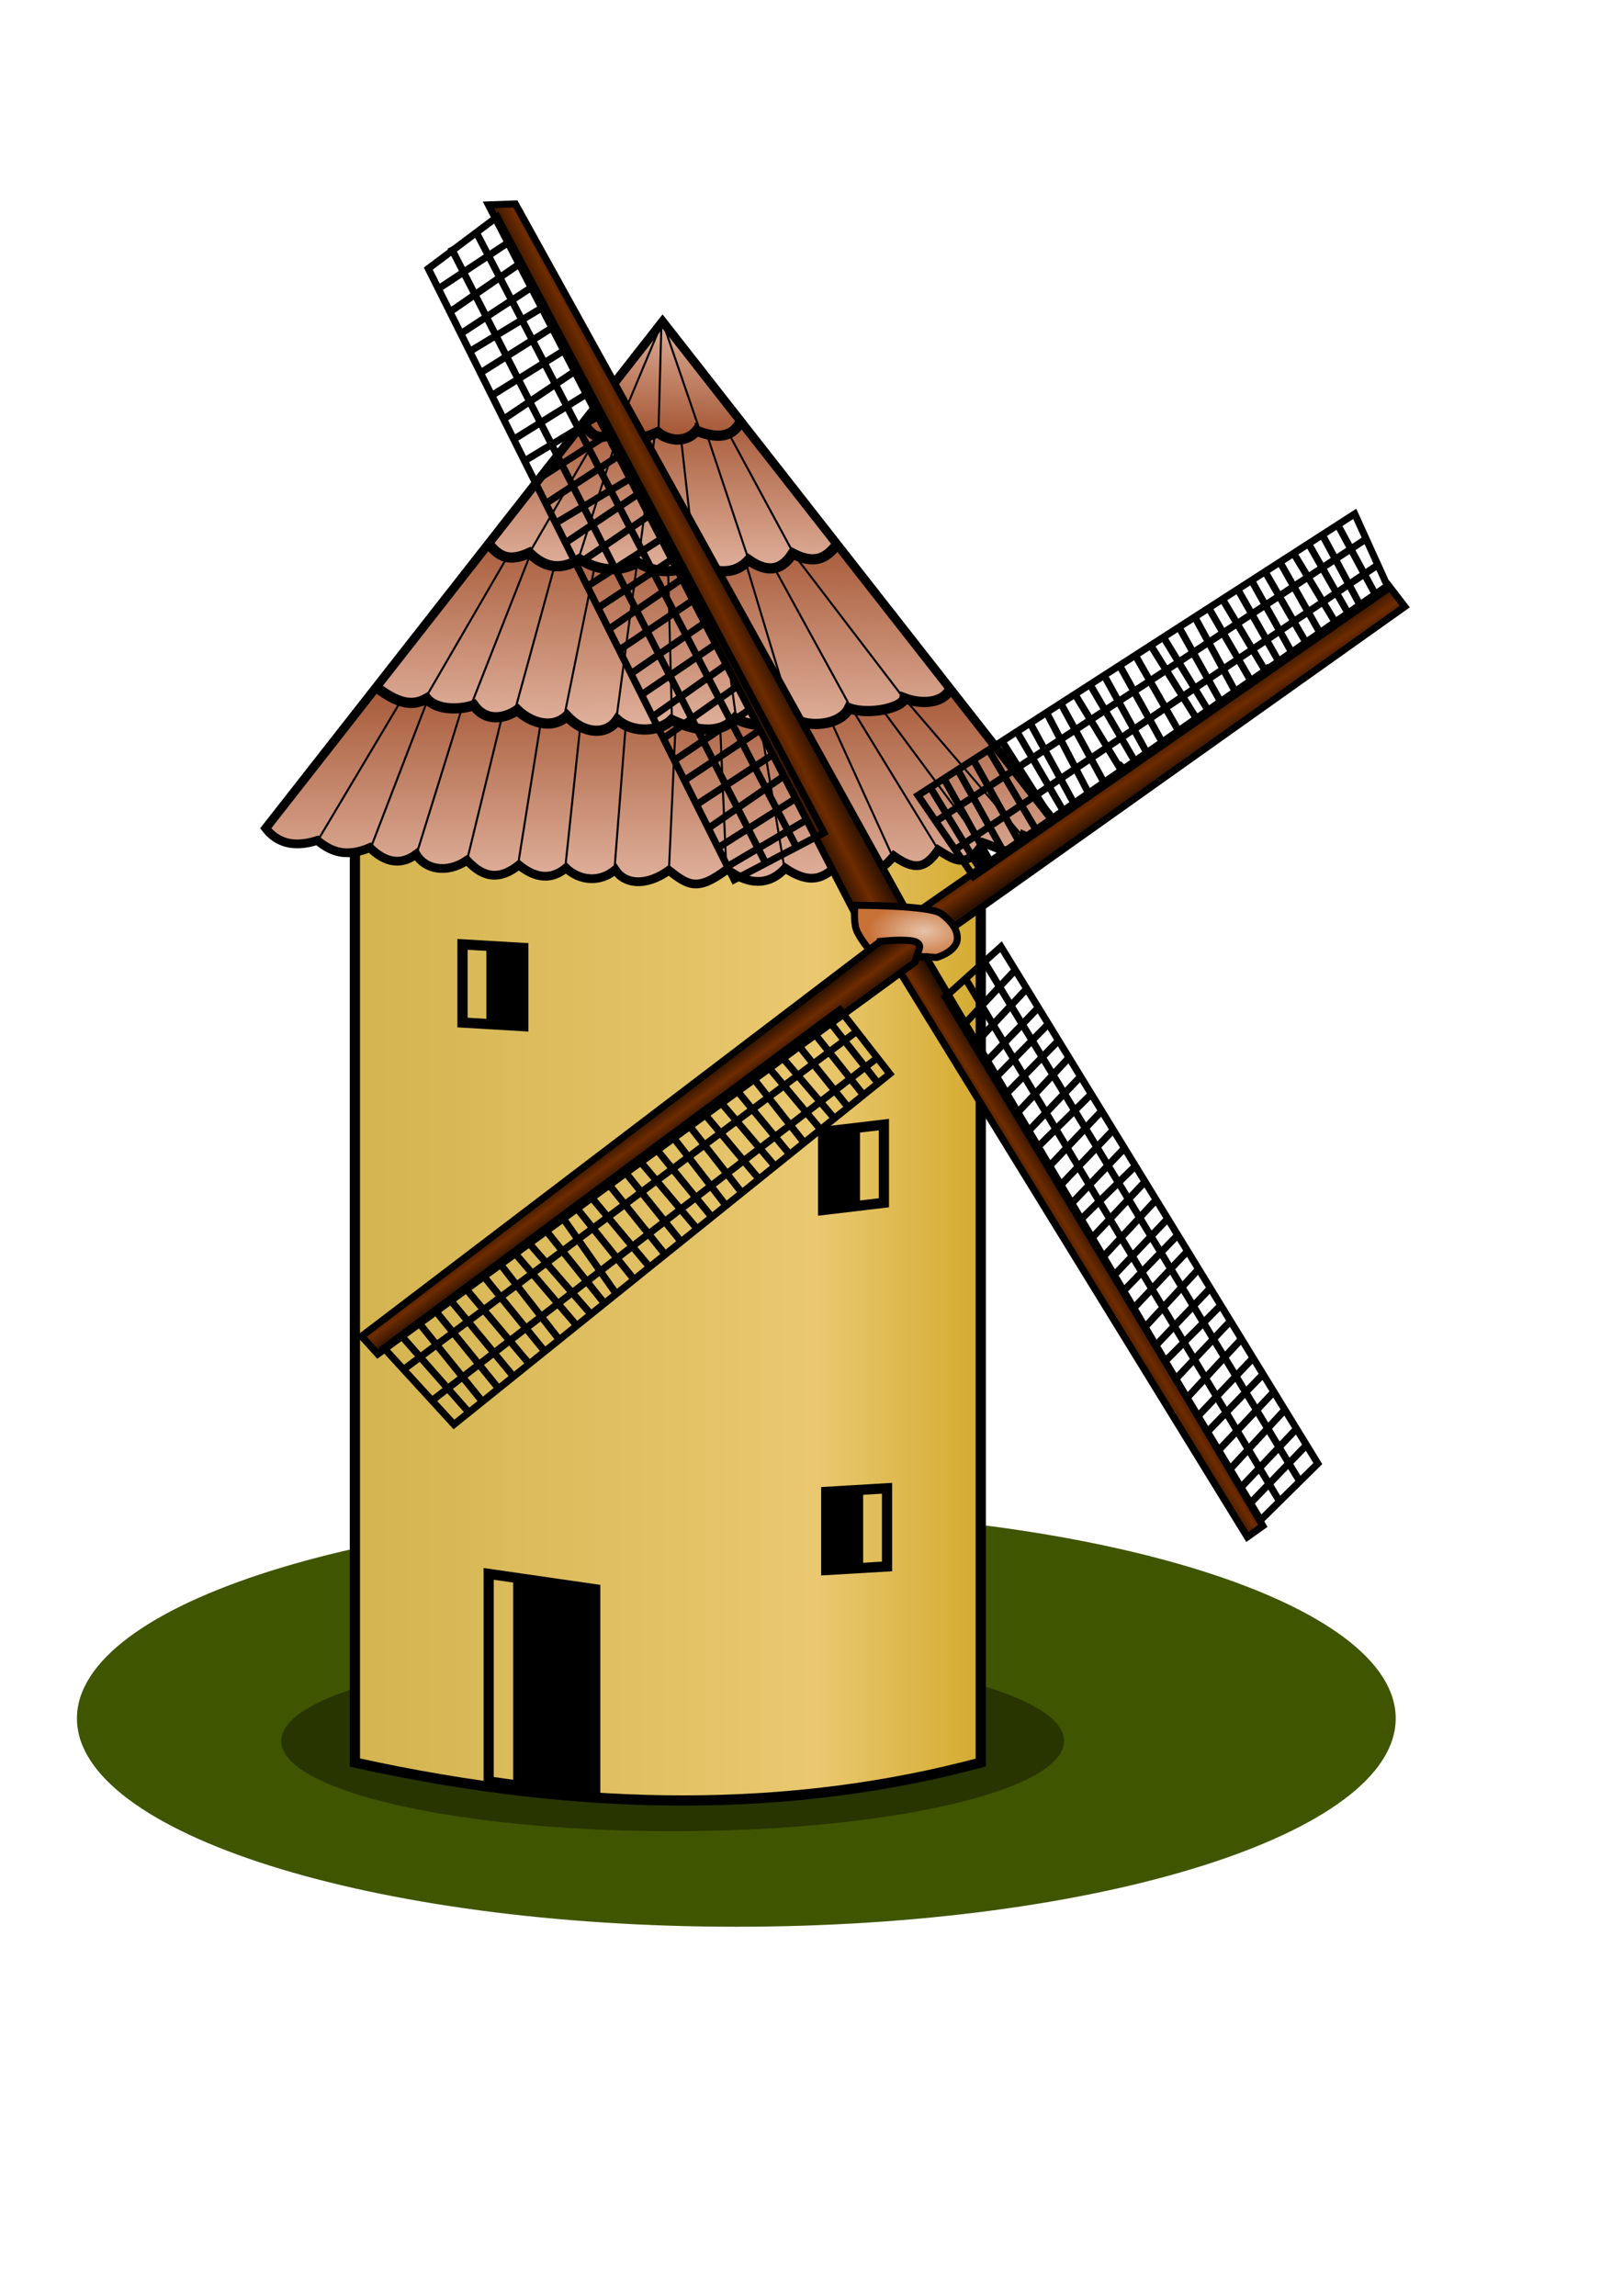 <?xml version="1.0" encoding="UTF-8" standalone="no"?>
<!-- Created with Inkscape (http://www.inkscape.org/) -->

<svg
   xmlns:dc="http://purl.org/dc/elements/1.1/"
   xmlns:cc="http://creativecommons.org/ns#"
   xmlns:rdf="http://www.w3.org/1999/02/22-rdf-syntax-ns#"
   xmlns:svg="http://www.w3.org/2000/svg"
   xmlns="http://www.w3.org/2000/svg"
   xmlns:xlink="http://www.w3.org/1999/xlink"
   xmlns:sodipodi="http://sodipodi.sourceforge.net/DTD/sodipodi-0.dtd"
   xmlns:inkscape="http://www.inkscape.org/namespaces/inkscape"
   width="210mm"
   height="297mm"
   id="svg3867"
   version="1.1"
   inkscape:version="0.48.0 r9654"
   sodipodi:docname="mill.svg">
  <defs
     id="defs3869">
    <linearGradient
       id="linearGradient5632">
      <stop
         style="stop-color:#a45634;stop-opacity:1;"
         offset="0"
         id="stop5634" />
      <stop
         style="stop-color:#dfaf9a;stop-opacity:1;"
         offset="1"
         id="stop5636" />
    </linearGradient>
    <linearGradient
       id="linearGradient5620">
      <stop
         style="stop-color:#d3b44f;stop-opacity:1;"
         offset="0"
         id="stop5622" />
      <stop
         id="stop5628"
         offset="0.736"
         style="stop-color:#eac870;stop-opacity:1;" />
      <stop
         style="stop-color:#d3aa2e;stop-opacity:1;"
         offset="1"
         id="stop5624" />
    </linearGradient>
    <linearGradient
       id="linearGradient5202">
      <stop
         style="stop-color:#e7c2a9;stop-opacity:1;"
         offset="0"
         id="stop5204" />
      <stop
         style="stop-color:#c87137;stop-opacity:1;"
         offset="1"
         id="stop5206" />
    </linearGradient>
    <linearGradient
       id="linearGradient5186">
      <stop
         style="stop-color:#2b1100;stop-opacity:1;"
         offset="0"
         id="stop5188" />
      <stop
         id="stop5194"
         offset="0.5"
         style="stop-color:#6e2c00;stop-opacity:1;" />
      <stop
         style="stop-color:#2b1100;stop-opacity:1;"
         offset="1"
         id="stop5190" />
    </linearGradient>
    <linearGradient
       inkscape:collect="always"
       xlink:href="#linearGradient5186"
       id="linearGradient6504"
       gradientUnits="userSpaceOnUse"
       gradientTransform="matrix(1.266,0,0,1.039,-142.587,-23.746)"
       x1="358.242"
       y1="601.158"
       x2="367.326"
       y2="611.426" />
    <linearGradient
       inkscape:collect="always"
       xlink:href="#linearGradient5186"
       id="linearGradient6607"
       gradientUnits="userSpaceOnUse"
       gradientTransform="matrix(1.266,0,0,1.039,-142.587,-23.746)"
       x1="531.077"
       y1="676.542"
       x2="543.822"
       y2="670.008" />
    <radialGradient
       inkscape:collect="always"
       xlink:href="#linearGradient5202"
       id="radialGradient6610"
       gradientUnits="userSpaceOnUse"
       gradientTransform="matrix(1.266,0,0,0.669,-142.587,164.648)"
       cx="469.37"
       cy="510.206"
       fx="469.37"
       fy="510.206"
       r="21.381" />
    <linearGradient
       inkscape:collect="always"
       xlink:href="#linearGradient5186"
       id="linearGradient6613"
       gradientUnits="userSpaceOnUse"
       gradientTransform="matrix(1.266,0,0,1.039,-142.587,-23.746)"
       x1="554.812"
       y1="423.385"
       x2="565.065"
       y2="435.986" />
    <linearGradient
       inkscape:collect="always"
       xlink:href="#linearGradient5186"
       id="linearGradient6616"
       gradientUnits="userSpaceOnUse"
       gradientTransform="matrix(1.266,0,0,1.039,-142.587,-23.746)"
       x1="383.92"
       y1="364.98"
       x2="400.346"
       y2="357.979" />
    <linearGradient
       inkscape:collect="always"
       xlink:href="#linearGradient5632"
       id="linearGradient6667"
       gradientUnits="userSpaceOnUse"
       gradientTransform="translate(412.64,60.988)"
       x1="-91.266"
       y1="202.579"
       x2="-89.531"
       y2="146.356" />
    <linearGradient
       inkscape:collect="always"
       xlink:href="#linearGradient5632"
       id="linearGradient6670"
       gradientUnits="userSpaceOnUse"
       gradientTransform="translate(412.64,60.988)"
       x1="-91.633"
       y1="189.718"
       x2="-92.471"
       y2="267.255" />
    <linearGradient
       inkscape:collect="always"
       xlink:href="#linearGradient5632"
       id="linearGradient6673"
       gradientUnits="userSpaceOnUse"
       gradientTransform="translate(412.64,60.988)"
       x1="-93.471"
       y1="248.33"
       x2="-95.411"
       y2="343.505" />
    <linearGradient
       inkscape:collect="always"
       xlink:href="#linearGradient5632"
       id="linearGradient6676"
       gradientUnits="userSpaceOnUse"
       gradientTransform="translate(412.64,60.988)"
       x1="-88.929"
       y1="322.008"
       x2="-88.929"
       y2="419.021" />
    <linearGradient
       inkscape:collect="always"
       xlink:href="#linearGradient5620"
       id="linearGradient6679"
       gradientUnits="userSpaceOnUse"
       gradientTransform="translate(412.64,60.988)"
       x1="-241.581"
       y1="619.543"
       x2="69.484"
       y2="619.543" />
  </defs>
  <sodipodi:namedview
     id="base"
     pagecolor="#ffffff"
     bordercolor="#666666"
     borderopacity="1.0"
     inkscape:pageopacity="0.0"
     inkscape:pageshadow="2"
     inkscape:zoom="0.77064723"
     inkscape:cx="372.04724"
     inkscape:cy="526.18109"
     inkscape:document-units="px"
     inkscape:current-layer="layer1"
     showgrid="false"
     inkscape:window-width="1920"
     inkscape:window-height="1030"
     inkscape:window-x="-8"
     inkscape:window-y="-8"
     inkscape:window-maximized="1" />
  <g
     inkscape:label="Camada 1"
     inkscape:groupmode="layer"
     id="layer1">
    <g
       id="g6684"
       transform="translate(0,-50.607)">
      <path
         d="m 682.543,890.81 c 0,56.257 -144.369,101.862 -322.456,101.862 -178.088,0 -322.456,-45.605 -322.456,-101.862 0,-56.257 144.369,-101.862 322.456,-101.862 178.088,0 322.456,45.605 322.456,101.862 z"
         sodipodi:ry="101.86243"
         sodipodi:rx="322.45624"
         sodipodi:cy="890.80969"
         sodipodi:cx="360.08694"
         id="path5849"
         style="fill:#3f5500;fill-opacity:1;fill-rule:evenodd;stroke:none"
         sodipodi:type="arc" />
      <path
         d="m 520.342,901.839 c 0,24.366 -85.692,44.119 -191.398,44.119 -105.706,0 -191.398,-19.753 -191.398,-44.119 0,-24.366 85.692,-44.119 191.398,-44.119 105.706,0 191.398,19.753 191.398,44.119 z"
         sodipodi:ry="44.118759"
         sodipodi:rx="191.39757"
         sodipodi:cy="901.83936"
         sodipodi:cx="328.94427"
         id="path6682"
         style="fill:#283500;fill-opacity:1;fill-rule:evenodd;stroke:none"
         sodipodi:type="arc" />
      <path
         sodipodi:nodetypes="ccccc"
         inkscape:connector-curvature="0"
         id="rect4468"
         d="m 173.559,430.113 c 103.821,20.934 205.037,17.347 306.065,0 l 0,482.285 c -91.159,24.442 -192.923,25.021 -306.065,0 z"
         style="fill:url(#linearGradient6679);stroke:#000000;stroke-width:5;stroke-miterlimit:4;stroke-opacity:1;stroke-dasharray:none" />
      <path
         inkscape:connector-curvature="0"
         id="path5630"
         d="m 185.909,382.077 273.033,0 60.266,73.127 c 0,0 -3.307,7.717 -5.512,7.349 -2.205,-0.367 -12.862,-3.675 -12.862,-3.675 0,0 -4.41,8.084 -6.247,7.717 -1.837,-0.367 -14.699,-3.307 -14.699,-3.307 0,0 -6.615,8.084 -8.084,7.717 -1.47,-0.367 -12.862,-4.777 -12.862,-4.777 l -9.554,8.452 -13.229,-4.777 -12.494,8.452 -13.964,-5.512 -12.862,7.349 -13.229,-5.145 -11.392,6.615 -16.536,-5.88 -15.801,7.349 -12.862,-6.247 -15.434,4.042 -12.127,-5.145 -11.759,5.145 -11.759,-6.247 -11.024,4.41 -11.759,-5.512 -12.127,5.512 -12.494,-7.349 -15.434,4.41 -11.024,-7.349 -9.922,2.94 -11.024,-5.88 -13.229,2.205 -12.494,-6.982 -13.964,2.205 -11.392,-8.452 z"
         style="fill:url(#linearGradient6676);fill-opacity:1;stroke:none" />
      <path
         inkscape:connector-curvature="0"
         id="path5640"
         d="m 464.454,388.692 -8.084,5.512 -14.699,-1.47 -11.392,5.512 -15.434,-1.102 -11.392,7.349 -17.271,-4.042 -12.127,5.145 -14.331,-3.307 -15.801,4.777 -15.066,-3.675 -12.494,4.41 -14.699,-4.41 -10.289,4.41 -14.699,-6.615 -11.759,2.572 -11.024,-5.88 -11.392,2.94 -11.759,-5.512 -13.964,1.102 -7.717,-4.042 -13.229,1.837 -12.862,-7.717 61.736,-76.802 158.749,-1.102 z"
         style="fill:url(#linearGradient6673);stroke:none" />
      <path
         inkscape:connector-curvature="0"
         id="path5644"
         d="m 409.333,317.034 -8.452,7.717 -12.862,-2.94 -9.554,6.247 -12.494,-3.307 -11.392,5.512 -17.639,-3.675 -13.597,4.042 -12.127,-4.41 c 0,0 -13.597,4.042 -15.066,3.307 -1.47,-0.735 -12.494,-5.512 -12.494,-5.512 l -13.964,4.042 -10.289,-6.247 -10.657,1.837 -10.289,-6.615 51.446,-66.145 70.922,2.94 z"
         style="fill:url(#linearGradient6670);stroke:none" />
      <path
         inkscape:connector-curvature="0"
         id="path5648"
         d="m 361.561,257.136 -6.982,5.88 -13.229,-2.572 -9.554,5.145 -11.392,-2.572 -9.187,1.47 -9.187,-2.94 -9.554,2.205 -8.084,-6.247 39.687,-49.609 z"
         style="fill:url(#linearGradient6667);stroke:none" />
      <rect
         transform="matrix(-0.998,0.059,0,1,0,0)"
         y="803.93"
         x="-434.66"
         height="38.227"
         width="29.785"
         id="rect4409"
         style="fill:none;stroke:#000000;stroke-width:5.004;stroke-miterlimit:4;stroke-opacity:1;stroke-dasharray:none" />
      <rect
         transform="matrix(-0.998,0.059,0,1,0,0)"
         y="802.338"
         x="-422.959"
         height="38.227"
         width="19.679"
         id="rect4411"
         style="fill:#000000;fill-opacity:1;stroke:none" />
      <rect
         transform="matrix(-0.993,0.118,0,1,0,0)"
         style="fill:none;stroke:#000000;stroke-width:5.018;stroke-miterlimit:4;stroke-opacity:1;stroke-dasharray:none"
         id="rect4419"
         width="29.941"
         height="38.227"
         x="-435.299"
         y="651.835" />
      <rect
         transform="matrix(-0.993,0.118,0,1,0,0)"
         style="fill:#000000;fill-opacity:1;stroke:none"
         id="rect4421"
         width="19.783"
         height="38.227"
         x="-423.536"
         y="650.242" />
      <rect
         transform="matrix(0.99,0.143,0,1,0,0)"
         style="fill:none;stroke:#000000;stroke-width:5.026;stroke-miterlimit:4;stroke-opacity:1;stroke-dasharray:none"
         id="rect4441"
         width="52.64"
         height="101.462"
         x="241.387"
         y="785.624" />
      <rect
         transform="matrix(0.99,0.143,0,1,0,0)"
         style="fill:#000000;fill-opacity:1;stroke:none"
         id="rect4443"
         width="40.144"
         height="101.462"
         x="253.484"
         y="785.644" />
      <path
         sodipodi:nodetypes="ccccccccccccccccccccc"
         inkscape:connector-curvature="0"
         id="path4471"
         d="m 518.079,455.592 c -0.239,10.592 -11.278,6.411 -17.414,3.507 -3.287,12.55 -11.222,6.559 -19.711,3.578 -8.656,13.066 -13.925,8.62 -22.172,3.527 -6.108,8.853 -11.183,10.314 -21.676,2.936 -7.675,9.08 -14.183,11.561 -26.469,2.898 -7.659,8.878 -14.973,10.949 -26.648,3.069 -8.09,8.889 -18.253,8.169 -28.428,0.525 -14.53,10.993 -18.887,7.935 -28.466,0.562 -11.842,8.33 -21.876,6.474 -26.216,-0.266 -7.616,6.399 -17.466,5.351 -24.099,-0.91 -9.206,7.626 -17.718,2.803 -23.03,-1.468 -11.798,9.405 -19.715,3.712 -25.362,-2.294 -10.149,6.861 -20.758,4.245 -24.892,-2.943 -8.667,6.421 -16.625,2.74 -22.613,-3.27 -10.624,4.477 -18.069,2.854 -25.699,-3.505 -11.806,3.755 -19.798,1.042 -25.234,-5.946 l 97.032,-123.899 97.032,-123.899 97.032,123.899 z"
         inkscape:transform-center-y="-41.299545"
         style="fill:none;stroke:#000000;stroke-width:4.293;stroke-linecap:round;stroke-miterlimit:4;stroke-opacity:1" />
      <path
         sodipodi:nodetypes="cccccccccccc"
         inkscape:connector-curvature="0"
         id="path4474"
         d="m 184.521,387.032 c 9.196,6.748 16.446,9.53 24.136,5.117 5.067,6.137 17.094,5.441 22.995,3.24 5.776,8.152 14.735,6.857 21.354,2.374 4.981,4.927 15.927,10.474 24.228,2.952 8.338,8.964 19.411,9.53 24.625,1.853 8.046,7.017 21.042,5.585 26.577,0.045 9.668,4.533 22.718,8.204 31.07,-0.876 6.516,4.07 21.773,5.667 26.607,-1.199 7.871,6.632 24.964,4.94 29.054,-3.664 9.866,3.568 26.322,-0.17 27.109,-4.857 8.043,3.032 18.503,2.744 22.327,-4.35"
         style="fill:none;stroke:#000000;stroke-width:5;stroke-linecap:butt;stroke-linejoin:miter;stroke-miterlimit:4;stroke-opacity:1;stroke-dasharray:none" />
      <path
         sodipodi:nodetypes="cccccccc"
         inkscape:connector-curvature="0"
         id="path4478"
         d="m 239.551,317.292 c 4.127,4.519 8.522,8.655 19.322,3.642 6.533,6.357 14.103,9.343 24.508,3.116 9.029,5.397 18.414,6.888 28.415,1.601 8.875,5.206 17.75,5.883 26.625,0.393 10.33,4.211 20.25,6.648 27.696,-1.634 10.527,7.328 16.805,4.034 21.524,-3.158 11.304,5.883 16.72,1.674 21.306,-3.96"
         style="fill:none;stroke:#000000;stroke-width:5;stroke-linecap:butt;stroke-linejoin:miter;stroke-miterlimit:4;stroke-opacity:1;stroke-dasharray:none" />
      <path
         sodipodi:nodetypes="ccccc"
         inkscape:connector-curvature="0"
         id="path4482"
         d="m 285.6,257.866 c 4.912,7.675 8.913,8.222 16.715,2.697 7.587,7.01 13.673,3.763 19.328,1.358 5.198,4.399 13.883,5.441 19,-0.699 9.105,3.605 16.619,3.712 20.872,-3.356"
         style="fill:none;stroke:#000000;stroke-width:5;stroke-linecap:butt;stroke-linejoin:miter;stroke-miterlimit:4;stroke-opacity:1;stroke-dasharray:none" />
      <path
         inkscape:connector-curvature="0"
         id="path4484"
         d="M 442.779,393.051 388.416,321.904"
         style="fill:none;stroke:#000000;stroke-width:1px;stroke-linecap:butt;stroke-linejoin:miter;stroke-opacity:1" />
      <path
         inkscape:connector-curvature="0"
         id="path4486"
         d="M 500.427,459.82 442.414,392.322"
         style="fill:none;stroke:#000000;stroke-width:1px;stroke-linecap:butt;stroke-linejoin:miter;stroke-opacity:1" />
      <path
         inkscape:connector-curvature="0"
         id="path4488"
         d="M 480.36,463.469 431.104,397.065"
         style="fill:none;stroke:#000000;stroke-width:1px;stroke-linecap:butt;stroke-linejoin:miter;stroke-opacity:1" />
      <path
         inkscape:connector-curvature="0"
         id="path4490"
         d="m 459.928,467.847 -42.688,-69.688"
         style="fill:none;stroke:#000000;stroke-width:1px;stroke-linecap:butt;stroke-linejoin:miter;stroke-opacity:1" />
      <path
         inkscape:connector-curvature="0"
         id="path4492"
         d="M 436.942,470.401 405.929,402.173"
         style="fill:none;stroke:#000000;stroke-width:1px;stroke-linecap:butt;stroke-linejoin:miter;stroke-opacity:1" />
      <path
         inkscape:connector-curvature="0"
         id="path4494"
         d="M 410.307,472.225 386.591,401.808"
         style="fill:none;stroke:#000000;stroke-width:1px;stroke-linecap:butt;stroke-linejoin:miter;stroke-opacity:1" />
      <path
         inkscape:connector-curvature="0"
         id="path4496"
         d="M 383.673,475.509 371.997,405.456"
         style="fill:none;stroke:#000000;stroke-width:1px;stroke-linecap:butt;stroke-linejoin:miter;stroke-opacity:1" />
      <path
         inkscape:connector-curvature="0"
         id="path4498"
         d="m 355.214,475.874 -2.919,-67.499"
         style="fill:none;stroke:#000000;stroke-width:1px;stroke-linecap:butt;stroke-linejoin:miter;stroke-opacity:1" />
      <path
         inkscape:connector-curvature="0"
         id="path4500"
         d="m 327.12,476.239 3.284,-71.512"
         style="fill:none;stroke:#000000;stroke-width:1px;stroke-linecap:butt;stroke-linejoin:miter;stroke-opacity:1" />
      <path
         inkscape:connector-curvature="0"
         id="path4502"
         d="m 300.485,475.874 5.473,-70.053"
         style="fill:none;stroke:#000000;stroke-width:1px;stroke-linecap:butt;stroke-linejoin:miter;stroke-opacity:1" />
      <path
         inkscape:connector-curvature="0"
         id="path4504"
         d="m 276.405,475.144 7.297,-68.958"
         style="fill:none;stroke:#000000;stroke-width:1px;stroke-linecap:butt;stroke-linejoin:miter;stroke-opacity:1" />
      <path
         inkscape:connector-curvature="0"
         id="path4506"
         d="m 253.419,472.955 10.946,-68.593"
         style="fill:none;stroke:#000000;stroke-width:1px;stroke-linecap:butt;stroke-linejoin:miter;stroke-opacity:1" />
      <path
         inkscape:connector-curvature="0"
         id="path4508"
         d="m 228.244,471.86 17.148,-70.417"
         style="fill:none;stroke:#000000;stroke-width:1px;stroke-linecap:butt;stroke-linejoin:miter;stroke-opacity:1" />
      <path
         inkscape:connector-curvature="0"
         id="path4510"
         d="m 204.163,466.752 21.891,-70.417"
         style="fill:none;stroke:#000000;stroke-width:1px;stroke-linecap:butt;stroke-linejoin:miter;stroke-opacity:1" />
      <path
         inkscape:connector-curvature="0"
         id="path4512"
         d="m 181.542,464.563 27.364,-71.147"
         style="fill:none;stroke:#000000;stroke-width:1px;stroke-linecap:butt;stroke-linejoin:miter;stroke-opacity:1" />
      <path
         inkscape:connector-curvature="0"
         id="path4514"
         d="m 156.002,460.55 39.769,-66.769"
         style="fill:none;stroke:#000000;stroke-width:1px;stroke-linecap:butt;stroke-linejoin:miter;stroke-opacity:1" />
      <path
         inkscape:connector-curvature="0"
         id="path4516"
         d="M 416.145,396.7 378.565,328.107"
         style="fill:none;stroke:#000000;stroke-width:1px;stroke-linecap:butt;stroke-linejoin:miter;stroke-opacity:1" />
      <path
         inkscape:connector-curvature="0"
         id="path4518"
         d="m 386.956,399.619 -21.891,-72.606"
         style="fill:none;stroke:#000000;stroke-width:1px;stroke-linecap:butt;stroke-linejoin:miter;stroke-opacity:1" />
      <path
         inkscape:connector-curvature="0"
         id="path4520"
         d="m 359.957,401.443 -9.851,-71.512"
         style="fill:none;stroke:#000000;stroke-width:1px;stroke-linecap:butt;stroke-linejoin:miter;stroke-opacity:1" />
      <path
         inkscape:connector-curvature="0"
         id="path4522"
         d="m 328.579,401.443 -1.824,-71.147"
         style="fill:none;stroke:#000000;stroke-width:1px;stroke-linecap:butt;stroke-linejoin:miter;stroke-opacity:1" />
      <path
         inkscape:connector-curvature="0"
         id="path4524"
         d="m 301.58,401.078 9.851,-74.066"
         style="fill:none;stroke:#000000;stroke-width:1px;stroke-linecap:butt;stroke-linejoin:miter;stroke-opacity:1" />
      <path
         inkscape:connector-curvature="0"
         id="path4526"
         d="m 276.04,400.348 14.959,-73.701"
         style="fill:none;stroke:#000000;stroke-width:1px;stroke-linecap:butt;stroke-linejoin:miter;stroke-opacity:1" />
      <path
         inkscape:connector-curvature="0"
         id="path4528"
         d="m 251.959,397.43 19.337,-70.417"
         style="fill:none;stroke:#000000;stroke-width:1px;stroke-linecap:butt;stroke-linejoin:miter;stroke-opacity:1" />
      <path
         inkscape:connector-curvature="0"
         id="path4530"
         d="m 230.433,395.24 28.824,-73.336"
         style="fill:none;stroke:#000000;stroke-width:1px;stroke-linecap:butt;stroke-linejoin:miter;stroke-opacity:1" />
      <path
         inkscape:connector-curvature="0"
         id="path4532"
         d="m 208.541,391.592 c 0,-0.486 0,-0.973 0,0 z"
         style="fill:none;stroke:#000000;stroke-width:1px;stroke-linecap:butt;stroke-linejoin:miter;stroke-opacity:1" />
      <path
         inkscape:connector-curvature="0"
         id="path4534"
         d="m 207.812,392.322 40.864,-70.417"
         style="fill:none;stroke:#000000;stroke-width:1px;stroke-linecap:butt;stroke-linejoin:miter;stroke-opacity:1" />
      <path
         inkscape:connector-curvature="0"
         id="path4536"
         d="M 388.051,321.174 356.308,262.433"
         style="fill:none;stroke:#000000;stroke-width:1px;stroke-linecap:butt;stroke-linejoin:miter;stroke-opacity:1" />
      <path
         inkscape:connector-curvature="0"
         id="path4538"
         d="M 366.159,324.458 345.727,263.162"
         style="fill:none;stroke:#000000;stroke-width:1px;stroke-linecap:butt;stroke-linejoin:miter;stroke-opacity:1" />
      <path
         inkscape:connector-curvature="0"
         id="path4540"
         d="M 339.89,325.918 332.957,264.257"
         style="fill:none;stroke:#000000;stroke-width:1px;stroke-linecap:butt;stroke-linejoin:miter;stroke-opacity:1" />
      <path
         inkscape:connector-curvature="0"
         id="path4542"
         d="m 312.161,324.823 8.027,-61.296"
         style="fill:none;stroke:#000000;stroke-width:1px;stroke-linecap:butt;stroke-linejoin:miter;stroke-opacity:1" />
      <path
         inkscape:connector-curvature="0"
         id="path4544"
         d="M 282.607,324.823 303.039,260.608"
         style="fill:none;stroke:#000000;stroke-width:1px;stroke-linecap:butt;stroke-linejoin:miter;stroke-opacity:1" />
      <path
         inkscape:connector-curvature="0"
         id="path4546"
         d="m 258.527,321.539 33.932,-58.377"
         style="fill:none;stroke:#000000;stroke-width:1px;stroke-linecap:butt;stroke-linejoin:miter;stroke-opacity:1" />
      <path
         inkscape:connector-curvature="0"
         id="path4548"
         d="m 340.255,260.243 c 0,-0.973 0,-1.946 0,-2.919"
         style="fill:none;stroke:#000000;stroke-width:1px;stroke-linecap:butt;stroke-linejoin:miter;stroke-opacity:1" />
      <path
         inkscape:connector-curvature="0"
         id="path4550"
         d="M 342.079,260.608 323.836,207.339"
         style="fill:none;stroke:#000000;stroke-width:1px;stroke-linecap:butt;stroke-linejoin:miter;stroke-opacity:1" />
      <path
         inkscape:connector-curvature="0"
         id="path4552"
         d="m 322.012,261.703 1.459,-53.269"
         style="fill:none;stroke:#000000;stroke-width:1px;stroke-linecap:butt;stroke-linejoin:miter;stroke-opacity:1" />
      <path
         inkscape:connector-curvature="0"
         id="path4554"
         d="m 301.58,261.338 22.256,-53.269"
         style="fill:none;stroke:#000000;stroke-width:1px;stroke-linecap:butt;stroke-linejoin:miter;stroke-opacity:1" />
      <rect
         transform="matrix(0.998,0.059,0,1,0,0)"
         style="fill:none;stroke:#000000;stroke-width:5.004;stroke-miterlimit:4;stroke-opacity:1;stroke-dasharray:none"
         id="rect4604"
         width="29.785"
         height="38.227"
         x="226.63"
         y="498.979" />
      <rect
         transform="matrix(0.998,0.059,0,1,0,0)"
         style="fill:#000000;fill-opacity:1;stroke:none"
         id="rect4606"
         width="19.679"
         height="38.227"
         x="238.331"
         y="497.386" />
      <path
         inkscape:connector-curvature="0"
         id="path4784"
         d="M 443.091,495.547 252.039,150.318 238.867,150.793 419.272,499.486 z"
         style="fill:url(#linearGradient6616);stroke:#000000;stroke-width:3.44;stroke-linecap:butt;stroke-linejoin:miter;stroke-miterlimit:4;stroke-opacity:1;stroke-dasharray:none" />
      <path
         inkscape:connector-curvature="0"
         id="path4704"
         d="M 463.114,506.218 686.99,347.206 678.927,336.709 449.233,496.068 z"
         style="fill:url(#linearGradient6613);stroke:#000000;stroke-width:3.44;stroke-linecap:butt;stroke-linejoin:miter;stroke-miterlimit:4;stroke-opacity:1;stroke-dasharray:none" />
      <path
         sodipodi:nodetypes="ccsccsc"
         inkscape:connector-curvature="0"
         id="path4638"
         d="m 426.561,516.773 31.5,1.981 c 0,0 10.848,-3.041 10.082,-10.27 -0.445,-4.202 -3.304,-7.758 -7.947,-11.196 -5.723,-4.129 -42.092,-4.045 -42.092,-4.045 0,0 -0.847,7.338 0.618,11.738 1.465,4.4 7.839,11.792 7.839,11.792 z"
         style="fill:url(#radialGradient6610);stroke:#000000;stroke-width:3.44;stroke-linecap:butt;stroke-linejoin:miter;stroke-miterlimit:4;stroke-opacity:1;stroke-dasharray:none" />
      <path
         inkscape:connector-curvature="0"
         id="path4640"
         d="m 452.735,518.391 164.844,278.293 -7.601,5.399 -173.654,-282.399 z"
         style="fill:url(#linearGradient6607);stroke:#000000;stroke-width:3.44;stroke-linecap:butt;stroke-linejoin:miter;stroke-miterlimit:4;stroke-opacity:1;stroke-dasharray:none" />
      <path
         inkscape:connector-curvature="0"
         id="path4642"
         d="M 616.509,793.817 644.458,766.193 489.532,513.501 462.265,538.05 z"
         style="fill:none;stroke:#000000;stroke-width:3.44;stroke-linecap:butt;stroke-linejoin:miter;stroke-miterlimit:4;stroke-opacity:1;stroke-dasharray:none" />
      <path
         inkscape:connector-curvature="0"
         id="path4644"
         d="M 635.265,774.277 481.151,520.491"
         style="fill:none;stroke:#000000;stroke-width:3.44;stroke-linecap:butt;stroke-linejoin:miter;stroke-miterlimit:4;stroke-opacity:1;stroke-dasharray:none" />
      <path
         inkscape:connector-curvature="0"
         id="path4646"
         d="M 625.951,785.037 471.643,528.28"
         style="fill:none;stroke:#000000;stroke-width:3.44;stroke-linecap:butt;stroke-linejoin:miter;stroke-miterlimit:4;stroke-opacity:1;stroke-dasharray:none" />
      <path
         inkscape:connector-curvature="0"
         id="path4648"
         d="m 638.865,757.211 -27.04,28.015"
         style="fill:none;stroke:#000000;stroke-width:3.44;stroke-linecap:butt;stroke-linejoin:miter;stroke-miterlimit:4;stroke-opacity:1;stroke-dasharray:none" />
      <path
         inkscape:connector-curvature="0"
         id="path4650"
         d="M 633.931,749.315 606.923,777.825"
         style="fill:none;stroke:#000000;stroke-width:3.44;stroke-linecap:butt;stroke-linejoin:miter;stroke-miterlimit:4;stroke-opacity:1;stroke-dasharray:none" />
      <path
         inkscape:connector-curvature="0"
         id="path4652"
         d="m 628.587,739.638 -26.413,28.605"
         style="fill:none;stroke:#000000;stroke-width:3.44;stroke-linecap:butt;stroke-linejoin:miter;stroke-miterlimit:4;stroke-opacity:1;stroke-dasharray:none" />
      <path
         inkscape:connector-curvature="0"
         id="path4654"
         d="m 622.745,731.351 -26.726,28.31"
         style="fill:none;stroke:#000000;stroke-width:3.44;stroke-linecap:butt;stroke-linejoin:miter;stroke-miterlimit:4;stroke-opacity:1;stroke-dasharray:none" />
      <path
         style="fill:none;stroke:#000000;stroke-width:3.44;stroke-linecap:butt;stroke-linejoin:miter;stroke-miterlimit:4;stroke-opacity:1;stroke-dasharray:none"
         d="m 617.746,722.465 -27.04,28.015"
         id="path4656"
         inkscape:connector-curvature="0" />
      <path
         style="fill:none;stroke:#000000;stroke-width:3.44;stroke-linecap:butt;stroke-linejoin:miter;stroke-miterlimit:4;stroke-opacity:1;stroke-dasharray:none"
         d="m 612.813,714.569 -27.008,28.51"
         id="path4658"
         inkscape:connector-curvature="0" />
      <path
         style="fill:none;stroke:#000000;stroke-width:3.44;stroke-linecap:butt;stroke-linejoin:miter;stroke-miterlimit:4;stroke-opacity:1;stroke-dasharray:none"
         d="m 607.469,704.892 -26.413,28.605"
         id="path4660"
         inkscape:connector-curvature="0" />
      <path
         style="fill:none;stroke:#000000;stroke-width:3.44;stroke-linecap:butt;stroke-linejoin:miter;stroke-miterlimit:4;stroke-opacity:1;stroke-dasharray:none"
         d="m 601.626,696.605 -26.726,28.31"
         id="path4662"
         inkscape:connector-curvature="0" />
      <path
         sodipodi:nodetypes="cc"
         inkscape:connector-curvature="0"
         id="path4664"
         d="m 597.05,688.768 -26.866,27.061"
         style="fill:none;stroke:#000000;stroke-width:3.44;stroke-linecap:butt;stroke-linejoin:miter;stroke-miterlimit:4;stroke-opacity:1;stroke-dasharray:none" />
      <path
         sodipodi:nodetypes="cc"
         inkscape:connector-curvature="0"
         id="path4666"
         d="m 591.852,680.437 -26.57,27.991"
         style="fill:none;stroke:#000000;stroke-width:3.44;stroke-linecap:butt;stroke-linejoin:miter;stroke-miterlimit:4;stroke-opacity:1;stroke-dasharray:none" />
      <path
         sodipodi:nodetypes="cc"
         inkscape:connector-curvature="0"
         id="path4668"
         d="m 586.395,670.84 -25.861,28.006"
         style="fill:none;stroke:#000000;stroke-width:3.44;stroke-linecap:butt;stroke-linejoin:miter;stroke-miterlimit:4;stroke-opacity:1;stroke-dasharray:none" />
      <path
         inkscape:connector-curvature="0"
         id="path4670"
         d="m 581.103,661.954 -26.726,28.31"
         style="fill:none;stroke:#000000;stroke-width:3.44;stroke-linecap:butt;stroke-linejoin:miter;stroke-miterlimit:4;stroke-opacity:1;stroke-dasharray:none" />
      <path
         sodipodi:nodetypes="cc"
         style="fill:none;stroke:#000000;stroke-width:3.44;stroke-linecap:butt;stroke-linejoin:miter;stroke-miterlimit:4;stroke-opacity:1;stroke-dasharray:none"
         d="m 576.013,654.377 -26.602,27.496"
         id="path4672"
         inkscape:connector-curvature="0" />
      <path
         style="fill:none;stroke:#000000;stroke-width:3.44;stroke-linecap:butt;stroke-linejoin:miter;stroke-miterlimit:4;stroke-opacity:1;stroke-dasharray:none"
         d="m 571.518,645.962 -27.008,28.51"
         id="path4674"
         inkscape:connector-curvature="0" />
      <path
         sodipodi:nodetypes="cc"
         style="fill:none;stroke:#000000;stroke-width:3.44;stroke-linecap:butt;stroke-linejoin:miter;stroke-miterlimit:4;stroke-opacity:1;stroke-dasharray:none"
         d="M 565.41,637.243 539.761,664.89"
         id="path4676"
         inkscape:connector-curvature="0" />
      <path
         style="fill:none;stroke:#000000;stroke-width:3.44;stroke-linecap:butt;stroke-linejoin:miter;stroke-miterlimit:4;stroke-opacity:1;stroke-dasharray:none"
         d="m 560.331,627.998 -26.726,28.31"
         id="path4678"
         inkscape:connector-curvature="0" />
      <path
         sodipodi:nodetypes="cc"
         inkscape:connector-curvature="0"
         id="path4680"
         d="m 555.423,620.501 -27.131,26.626"
         style="fill:none;stroke:#000000;stroke-width:3.44;stroke-linecap:butt;stroke-linejoin:miter;stroke-miterlimit:4;stroke-opacity:1;stroke-dasharray:none" />
      <path
         sodipodi:nodetypes="cc"
         inkscape:connector-curvature="0"
         id="path4682"
         d="m 549.974,611.933 -26.582,27.793"
         style="fill:none;stroke:#000000;stroke-width:3.44;stroke-linecap:butt;stroke-linejoin:miter;stroke-miterlimit:4;stroke-opacity:1;stroke-dasharray:none" />
      <path
         sodipodi:nodetypes="cc"
         inkscape:connector-curvature="0"
         id="path4684"
         d="m 544.556,602.932 -25.913,27.213"
         style="fill:none;stroke:#000000;stroke-width:3.44;stroke-linecap:butt;stroke-linejoin:miter;stroke-miterlimit:4;stroke-opacity:1;stroke-dasharray:none" />
      <path
         sodipodi:nodetypes="cc"
         inkscape:connector-curvature="0"
         id="path4686"
         d="m 538.774,593.771 -26.288,27.791"
         style="fill:none;stroke:#000000;stroke-width:3.44;stroke-linecap:butt;stroke-linejoin:miter;stroke-miterlimit:4;stroke-opacity:1;stroke-dasharray:none" />
      <path
         sodipodi:nodetypes="cc"
         style="fill:none;stroke:#000000;stroke-width:3.44;stroke-linecap:butt;stroke-linejoin:miter;stroke-miterlimit:4;stroke-opacity:1;stroke-dasharray:none"
         d="m 533.865,585.341 -27.005,26.744"
         id="path4688"
         inkscape:connector-curvature="0" />
      <path
         sodipodi:nodetypes="cc"
         style="fill:none;stroke:#000000;stroke-width:3.44;stroke-linecap:butt;stroke-linejoin:miter;stroke-miterlimit:4;stroke-opacity:1;stroke-dasharray:none"
         d="m 528.429,576.972 -26.47,27.713"
         id="path4690"
         inkscape:connector-curvature="0" />
      <path
         sodipodi:nodetypes="cc"
         style="fill:none;stroke:#000000;stroke-width:3.44;stroke-linecap:butt;stroke-linejoin:miter;stroke-miterlimit:4;stroke-opacity:1;stroke-dasharray:none"
         d="m 522.759,567.734 -25.549,27.369"
         id="path4692"
         inkscape:connector-curvature="0" />
      <path
         sodipodi:nodetypes="cc"
         style="fill:none;stroke:#000000;stroke-width:3.44;stroke-linecap:butt;stroke-linejoin:miter;stroke-miterlimit:4;stroke-opacity:1;stroke-dasharray:none"
         d="m 517.732,559.283 -26.678,27.238"
         id="path4694"
         inkscape:connector-curvature="0" />
      <path
         sodipodi:nodetypes="cc"
         inkscape:connector-curvature="0"
         id="path4696"
         d="m 512.615,551.31 -25.964,26.42"
         style="fill:none;stroke:#000000;stroke-width:3.44;stroke-linecap:butt;stroke-linejoin:miter;stroke-miterlimit:4;stroke-opacity:1;stroke-dasharray:none" />
      <path
         sodipodi:nodetypes="cc"
         inkscape:connector-curvature="0"
         id="path4698"
         d="M 508.12,542.895 481.75,570.329"
         style="fill:none;stroke:#000000;stroke-width:3.44;stroke-linecap:butt;stroke-linejoin:miter;stroke-miterlimit:4;stroke-opacity:1;stroke-dasharray:none" />
      <path
         sodipodi:nodetypes="cc"
         inkscape:connector-curvature="0"
         id="path4700"
         d="M 502.45,533.657 477.001,560.747"
         style="fill:none;stroke:#000000;stroke-width:3.44;stroke-linecap:butt;stroke-linejoin:miter;stroke-miterlimit:4;stroke-opacity:1;stroke-dasharray:none" />
      <path
         sodipodi:nodetypes="cc"
         inkscape:connector-curvature="0"
         id="path4702"
         d="m 496.682,524.695 -25.837,27.471"
         style="fill:none;stroke:#000000;stroke-width:3.44;stroke-linecap:butt;stroke-linejoin:miter;stroke-miterlimit:4;stroke-opacity:1;stroke-dasharray:none" />
      <path
         inkscape:connector-curvature="0"
         id="path4706"
         d="M 679.028,338.26 662.513,301.86 448.925,439.504 476.104,479.145 z"
         style="fill:none;stroke:#000000;stroke-width:3.44;stroke-linecap:butt;stroke-linejoin:miter;stroke-miterlimit:4;stroke-opacity:1;stroke-dasharray:none" />
      <path
         inkscape:connector-curvature="0"
         id="path4708"
         d="M 668.225,314.026 458.038,451.959"
         style="fill:none;stroke:#000000;stroke-width:3.44;stroke-linecap:butt;stroke-linejoin:miter;stroke-miterlimit:4;stroke-opacity:1;stroke-dasharray:none" />
      <path
         inkscape:connector-curvature="0"
         id="path4710"
         d="M 673.971,326.71 467.839,465.547"
         style="fill:none;stroke:#000000;stroke-width:3.44;stroke-linecap:butt;stroke-linejoin:miter;stroke-miterlimit:4;stroke-opacity:1;stroke-dasharray:none" />
      <path
         sodipodi:nodetypes="cc"
         inkscape:connector-curvature="0"
         id="path4712"
         d="M 672.791,341.608 654.276,307.318"
         style="fill:none;stroke:#000000;stroke-width:3.44;stroke-linecap:butt;stroke-linejoin:miter;stroke-miterlimit:4;stroke-opacity:1;stroke-dasharray:none" />
      <path
         sodipodi:nodetypes="cc"
         inkscape:connector-curvature="0"
         id="path4714"
         d="M 664.994,346.312 646.649,312.071"
         style="fill:none;stroke:#000000;stroke-width:3.44;stroke-linecap:butt;stroke-linejoin:miter;stroke-miterlimit:4;stroke-opacity:1;stroke-dasharray:none" />
      <path
         sodipodi:nodetypes="cc"
         inkscape:connector-curvature="0"
         id="path4716"
         d="M 659.57,350.999 639.858,316.354"
         style="fill:none;stroke:#000000;stroke-width:3.44;stroke-linecap:butt;stroke-linejoin:miter;stroke-miterlimit:4;stroke-opacity:1;stroke-dasharray:none" />
      <path
         inkscape:connector-curvature="0"
         id="path4718"
         d="m 654.609,355.063 c -0.655,-0.616 -1.31,-1.233 -1.965,-1.849"
         style="fill:none;stroke:#000000;stroke-width:3.44;stroke-linecap:butt;stroke-linejoin:miter;stroke-miterlimit:4;stroke-opacity:1;stroke-dasharray:none" />
      <path
         sodipodi:nodetypes="cc"
         inkscape:connector-curvature="0"
         id="path4720"
         d="m 632.688,321.251 20.144,33.354"
         style="fill:none;stroke:#000000;stroke-width:3.44;stroke-linecap:butt;stroke-linejoin:miter;stroke-miterlimit:4;stroke-opacity:1;stroke-dasharray:none" />
      <path
         sodipodi:nodetypes="cc"
         inkscape:connector-curvature="0"
         id="path4722"
         d="M 645.737,360.432 625.726,325.063"
         style="fill:none;stroke:#000000;stroke-width:3.44;stroke-linecap:butt;stroke-linejoin:miter;stroke-miterlimit:4;stroke-opacity:1;stroke-dasharray:none" />
      <path
         sodipodi:nodetypes="cc"
         style="fill:none;stroke:#000000;stroke-width:3.44;stroke-linecap:butt;stroke-linejoin:miter;stroke-miterlimit:4;stroke-opacity:1;stroke-dasharray:none"
         d="m 638.643,364.781 -20.203,-35.084"
         id="path4724"
         inkscape:connector-curvature="0" />
      <path
         sodipodi:nodetypes="cc"
         style="fill:none;stroke:#000000;stroke-width:3.44;stroke-linecap:butt;stroke-linejoin:miter;stroke-miterlimit:4;stroke-opacity:1;stroke-dasharray:none"
         d="M 632.024,370.197 612.071,334.443"
         id="path4726"
         inkscape:connector-curvature="0" />
      <path
         style="fill:none;stroke:#000000;stroke-width:3.44;stroke-linecap:butt;stroke-linejoin:miter;stroke-miterlimit:4;stroke-opacity:1;stroke-dasharray:none"
         d="M 625.422,374.171 605.28,338.725"
         id="path4728"
         inkscape:connector-curvature="0" />
      <path
         style="fill:none;stroke:#000000;stroke-width:3.44;stroke-linecap:butt;stroke-linejoin:miter;stroke-miterlimit:4;stroke-opacity:1;stroke-dasharray:none"
         d="m 620.461,378.236 c -0.655,-0.616 -1.31,-1.233 -1.965,-1.849"
         id="path4730"
         inkscape:connector-curvature="0" />
      <path
         sodipodi:nodetypes="cc"
         style="fill:none;stroke:#000000;stroke-width:3.44;stroke-linecap:butt;stroke-linejoin:miter;stroke-miterlimit:4;stroke-opacity:1;stroke-dasharray:none"
         d="m 597.574,343.117 21.017,35.169"
         id="path4732"
         inkscape:connector-curvature="0" />
      <path
         sodipodi:nodetypes="cc"
         style="fill:none;stroke:#000000;stroke-width:3.44;stroke-linecap:butt;stroke-linejoin:miter;stroke-miterlimit:4;stroke-opacity:1;stroke-dasharray:none"
         d="M 611.709,383.519 591.471,348.533"
         id="path4734"
         inkscape:connector-curvature="0" />
      <path
         sodipodi:nodetypes="cc"
         inkscape:connector-curvature="0"
         id="path4736"
         d="M 603.907,388.371 584.264,352.226"
         style="fill:none;stroke:#000000;stroke-width:3.44;stroke-linecap:butt;stroke-linejoin:miter;stroke-miterlimit:4;stroke-opacity:1;stroke-dasharray:none" />
      <path
         sodipodi:nodetypes="cc"
         inkscape:connector-curvature="0"
         id="path4738"
         d="M 597.048,393.958 576.383,356.938"
         style="fill:none;stroke:#000000;stroke-width:3.44;stroke-linecap:butt;stroke-linejoin:miter;stroke-miterlimit:4;stroke-opacity:1;stroke-dasharray:none" />
      <path
         sodipodi:nodetypes="cc"
         inkscape:connector-curvature="0"
         id="path4740"
         d="M 590.686,397.762 569.032,362.283"
         style="fill:none;stroke:#000000;stroke-width:3.44;stroke-linecap:butt;stroke-linejoin:miter;stroke-miterlimit:4;stroke-opacity:1;stroke-dasharray:none" />
      <path
         inkscape:connector-curvature="0"
         id="path4742"
         d="m 585.725,401.826 c -0.655,-0.616 -1.31,-1.233 -1.965,-1.849"
         style="fill:none;stroke:#000000;stroke-width:3.44;stroke-linecap:butt;stroke-linejoin:miter;stroke-miterlimit:4;stroke-opacity:1;stroke-dasharray:none" />
      <path
         sodipodi:nodetypes="cc"
         inkscape:connector-curvature="0"
         id="path4744"
         d="m 562.246,365.356 23.014,36.85"
         style="fill:none;stroke:#000000;stroke-width:3.44;stroke-linecap:butt;stroke-linejoin:miter;stroke-miterlimit:4;stroke-opacity:1;stroke-dasharray:none" />
      <path
         sodipodi:nodetypes="cc"
         inkscape:connector-curvature="0"
         id="path4746"
         d="M 576.265,407.833 555.288,371.159"
         style="fill:none;stroke:#000000;stroke-width:3.44;stroke-linecap:butt;stroke-linejoin:miter;stroke-miterlimit:4;stroke-opacity:1;stroke-dasharray:none" />
      <path
         sodipodi:nodetypes="cc"
         style="fill:none;stroke:#000000;stroke-width:3.44;stroke-linecap:butt;stroke-linejoin:miter;stroke-miterlimit:4;stroke-opacity:1;stroke-dasharray:none"
         d="M 568.24,413.312 547.511,375.946"
         id="path4748"
         inkscape:connector-curvature="0" />
      <path
         sodipodi:nodetypes="cc"
         style="fill:none;stroke:#000000;stroke-width:3.44;stroke-linecap:butt;stroke-linejoin:miter;stroke-miterlimit:4;stroke-opacity:1;stroke-dasharray:none"
         d="M 560.724,418.479 539.884,380.699"
         id="path4750"
         inkscape:connector-curvature="0" />
      <path
         sodipodi:nodetypes="cc"
         style="fill:none;stroke:#000000;stroke-width:3.44;stroke-linecap:butt;stroke-linejoin:miter;stroke-miterlimit:4;stroke-opacity:1;stroke-dasharray:none"
         d="M 555.315,423.378 532.838,384.941"
         id="path4752"
         inkscape:connector-curvature="0" />
      <path
         style="fill:none;stroke:#000000;stroke-width:3.44;stroke-linecap:butt;stroke-linejoin:miter;stroke-miterlimit:4;stroke-opacity:1;stroke-dasharray:none"
         d="m 548.865,425.843 c -0.655,-0.616 -1.31,-1.233 -1.965,-1.849"
         id="path4754"
         inkscape:connector-curvature="0" />
      <path
         sodipodi:nodetypes="cc"
         style="fill:none;stroke:#000000;stroke-width:3.44;stroke-linecap:butt;stroke-linejoin:miter;stroke-miterlimit:4;stroke-opacity:1;stroke-dasharray:none"
         d="m 525.4,389.585 22.801,37.444"
         id="path4756"
         inkscape:connector-curvature="0" />
      <path
         sodipodi:nodetypes="cc"
         style="fill:none;stroke:#000000;stroke-width:3.44;stroke-linecap:butt;stroke-linejoin:miter;stroke-miterlimit:4;stroke-opacity:1;stroke-dasharray:none"
         d="M 540.011,433.413 518.91,394.834"
         id="path4758"
         inkscape:connector-curvature="0" />
      <path
         sodipodi:nodetypes="cc"
         inkscape:connector-curvature="0"
         id="path4760"
         d="M 532.506,438.744 511.598,398.627"
         style="fill:none;stroke:#000000;stroke-width:3.44;stroke-linecap:butt;stroke-linejoin:miter;stroke-miterlimit:4;stroke-opacity:1;stroke-dasharray:none" />
      <path
         sodipodi:nodetypes="cc"
         inkscape:connector-curvature="0"
         id="path4762"
         d="M 525.351,443.654 503.771,404.185"
         style="fill:none;stroke:#000000;stroke-width:3.44;stroke-linecap:butt;stroke-linejoin:miter;stroke-miterlimit:4;stroke-opacity:1;stroke-dasharray:none" />
      <path
         sodipodi:nodetypes="cc"
         inkscape:connector-curvature="0"
         id="path4764"
         d="M 520.113,447.324 497.355,408.423"
         style="fill:none;stroke:#000000;stroke-width:3.44;stroke-linecap:butt;stroke-linejoin:miter;stroke-miterlimit:4;stroke-opacity:1;stroke-dasharray:none" />
      <path
         inkscape:connector-curvature="0"
         id="path4766"
         d="m 513.474,448.817 c -0.655,-0.616 -1.31,-1.233 -1.965,-1.849"
         style="fill:none;stroke:#000000;stroke-width:3.44;stroke-linecap:butt;stroke-linejoin:miter;stroke-miterlimit:4;stroke-opacity:1;stroke-dasharray:none" />
      <path
         sodipodi:nodetypes="cc"
         inkscape:connector-curvature="0"
         id="path4768"
         d="M 489.903,412.856 514.406,451.305"
         style="fill:none;stroke:#000000;stroke-width:3.44;stroke-linecap:butt;stroke-linejoin:miter;stroke-miterlimit:4;stroke-opacity:1;stroke-dasharray:none" />
      <path
         sodipodi:nodetypes="cc"
         inkscape:connector-curvature="0"
         id="path4770"
         d="M 506.909,456.753 483.625,417.511"
         style="fill:none;stroke:#000000;stroke-width:3.44;stroke-linecap:butt;stroke-linejoin:miter;stroke-miterlimit:4;stroke-opacity:1;stroke-dasharray:none" />
      <path
         sodipodi:nodetypes="cc"
         style="fill:none;stroke:#000000;stroke-width:3.44;stroke-linecap:butt;stroke-linejoin:miter;stroke-miterlimit:4;stroke-opacity:1;stroke-dasharray:none"
         d="M 498.058,461.589 476.067,422.241"
         id="path4772"
         inkscape:connector-curvature="0" />
      <path
         sodipodi:nodetypes="cc"
         style="fill:none;stroke:#000000;stroke-width:3.44;stroke-linecap:butt;stroke-linejoin:miter;stroke-miterlimit:4;stroke-opacity:1;stroke-dasharray:none"
         d="M 491.106,467.684 468.306,426.868"
         id="path4774"
         inkscape:connector-curvature="0" />
      <path
         sodipodi:nodetypes="cc"
         style="fill:none;stroke:#000000;stroke-width:3.44;stroke-linecap:butt;stroke-linejoin:miter;stroke-miterlimit:4;stroke-opacity:1;stroke-dasharray:none"
         d="M 484.263,471.829 461.797,431.614"
         id="path4776"
         inkscape:connector-curvature="0" />
      <path
         style="fill:none;stroke:#000000;stroke-width:3.44;stroke-linecap:butt;stroke-linejoin:miter;stroke-miterlimit:4;stroke-opacity:1;stroke-dasharray:none"
         d="m 477.823,472.516 c -0.655,-0.616 -1.31,-1.233 -1.965,-1.849"
         id="path4778"
         inkscape:connector-curvature="0" />
      <path
         sodipodi:nodetypes="cc"
         style="fill:none;stroke:#000000;stroke-width:3.44;stroke-linecap:butt;stroke-linejoin:miter;stroke-miterlimit:4;stroke-opacity:1;stroke-dasharray:none"
         d="m 454.946,435.62 24.211,39.763"
         id="path4780"
         inkscape:connector-curvature="0" />
      <path
         inkscape:connector-curvature="0"
         id="path4786"
         d="m 243.132,156.645 -33.688,25.294 149.583,298.855 43.934,-23.007 z"
         style="fill:none;stroke:#000000;stroke-width:3.44;stroke-linecap:butt;stroke-linejoin:miter;stroke-miterlimit:4;stroke-opacity:1;stroke-dasharray:none" />
      <path
         inkscape:connector-curvature="0"
         id="path4788"
         d="M 220.407,171.419 374.413,472.597"
         style="fill:none;stroke:#000000;stroke-width:3.44;stroke-linecap:butt;stroke-linejoin:miter;stroke-miterlimit:4;stroke-opacity:1;stroke-dasharray:none" />
      <path
         inkscape:connector-curvature="0"
         id="path4790"
         d="M 389.429,464.665 232.284,162.983"
         style="fill:none;stroke:#000000;stroke-width:3.44;stroke-linecap:butt;stroke-linejoin:miter;stroke-miterlimit:4;stroke-opacity:1;stroke-dasharray:none" />
      <path
         sodipodi:nodetypes="cc"
         inkscape:connector-curvature="0"
         id="path4792"
         d="m 248.237,169.414 -33.629,22.215"
         style="fill:none;stroke:#000000;stroke-width:3.44;stroke-linecap:butt;stroke-linejoin:miter;stroke-miterlimit:4;stroke-opacity:1;stroke-dasharray:none" />
      <path
         inkscape:connector-curvature="0"
         id="path4794"
         d="M 254.698,179.171 220.139,203.033"
         style="fill:none;stroke:#000000;stroke-width:3.44;stroke-linecap:butt;stroke-linejoin:miter;stroke-miterlimit:4;stroke-opacity:1;stroke-dasharray:none" />
      <path
         sodipodi:nodetypes="cc"
         inkscape:connector-curvature="0"
         id="path4796"
         d="m 261.244,190.233 -35.836,23.479"
         style="fill:none;stroke:#000000;stroke-width:3.44;stroke-linecap:butt;stroke-linejoin:miter;stroke-miterlimit:4;stroke-opacity:1;stroke-dasharray:none" />
      <path
         sodipodi:nodetypes="cc"
         inkscape:connector-curvature="0"
         id="path4798"
         d="m 265.807,200.655 -35.576,21.474"
         style="fill:none;stroke:#000000;stroke-width:3.44;stroke-linecap:butt;stroke-linejoin:miter;stroke-miterlimit:4;stroke-opacity:1;stroke-dasharray:none" />
      <path
         sodipodi:nodetypes="cc"
         style="fill:none;stroke:#000000;stroke-width:3.44;stroke-linecap:butt;stroke-linejoin:miter;stroke-miterlimit:4;stroke-opacity:1;stroke-dasharray:none"
         d="m 270.387,210.611 -35.687,22.461"
         id="path4800"
         inkscape:connector-curvature="0" />
      <path
         sodipodi:nodetypes="cc"
         style="fill:none;stroke:#000000;stroke-width:3.44;stroke-linecap:butt;stroke-linejoin:miter;stroke-miterlimit:4;stroke-opacity:1;stroke-dasharray:none"
         d="m 276.079,221.826 -35.536,22.124"
         id="path4802"
         inkscape:connector-curvature="0" />
      <path
         style="fill:none;stroke:#000000;stroke-width:3.44;stroke-linecap:butt;stroke-linejoin:miter;stroke-miterlimit:4;stroke-opacity:1;stroke-dasharray:none"
         d="M 280.695,232.435 245.723,255.908"
         id="path4804"
         inkscape:connector-curvature="0" />
      <path
         sodipodi:nodetypes="cc"
         style="fill:none;stroke:#000000;stroke-width:3.44;stroke-linecap:butt;stroke-linejoin:miter;stroke-miterlimit:4;stroke-opacity:1;stroke-dasharray:none"
         d="m 286.674,243.371 -35.868,22.29"
         id="path4806"
         inkscape:connector-curvature="0" />
      <path
         sodipodi:nodetypes="cc"
         inkscape:connector-curvature="0"
         id="path4808"
         d="m 292.101,254.471 -35.744,21.589"
         style="fill:none;stroke:#000000;stroke-width:3.44;stroke-linecap:butt;stroke-linejoin:miter;stroke-miterlimit:4;stroke-opacity:1;stroke-dasharray:none" />
      <path
         sodipodi:nodetypes="cc"
         inkscape:connector-curvature="0"
         id="path4810"
         d="m 297.438,262.897 -35.828,22.94"
         style="fill:none;stroke:#000000;stroke-width:3.44;stroke-linecap:butt;stroke-linejoin:miter;stroke-miterlimit:4;stroke-opacity:1;stroke-dasharray:none" />
      <path
         sodipodi:nodetypes="cc"
         inkscape:connector-curvature="0"
         id="path4812"
         d="m 302.734,273.328 -35.506,23.244"
         style="fill:none;stroke:#000000;stroke-width:3.44;stroke-linecap:butt;stroke-linejoin:miter;stroke-miterlimit:4;stroke-opacity:1;stroke-dasharray:none" />
      <path
         inkscape:connector-curvature="0"
         id="path4814"
         d="m 308.548,284.381 -36.256,21.652"
         style="fill:none;stroke:#000000;stroke-width:3.44;stroke-linecap:butt;stroke-linejoin:miter;stroke-miterlimit:4;stroke-opacity:1;stroke-dasharray:none" />
      <path
         style="fill:none;stroke:#000000;stroke-width:3.44;stroke-linecap:butt;stroke-linejoin:miter;stroke-miterlimit:4;stroke-opacity:1;stroke-dasharray:none"
         d="M 311.413,292.593 276.812,315.803"
         id="path4816"
         inkscape:connector-curvature="0" />
      <path
         sodipodi:nodetypes="cc"
         style="fill:none;stroke:#000000;stroke-width:3.44;stroke-linecap:butt;stroke-linejoin:miter;stroke-miterlimit:4;stroke-opacity:1;stroke-dasharray:none"
         d="m 317.875,302.35 -35.734,24.393"
         id="path4818"
         inkscape:connector-curvature="0" />
      <path
         sodipodi:nodetypes="cc"
         style="fill:none;stroke:#000000;stroke-width:3.44;stroke-linecap:butt;stroke-linejoin:miter;stroke-miterlimit:4;stroke-opacity:1;stroke-dasharray:none"
         d="m 324.421,313.412 -37.196,23.836"
         id="path4820"
         inkscape:connector-curvature="0" />
      <path
         sodipodi:nodetypes="cc"
         style="fill:none;stroke:#000000;stroke-width:3.44;stroke-linecap:butt;stroke-linejoin:miter;stroke-miterlimit:4;stroke-opacity:1;stroke-dasharray:none"
         d="m 328.984,323.834 -36.288,23.804"
         id="path4822"
         inkscape:connector-curvature="0" />
      <path
         sodipodi:nodetypes="cc"
         inkscape:connector-curvature="0"
         id="path4824"
         d="m 333.505,333.602 -35.389,24.378"
         style="fill:none;stroke:#000000;stroke-width:3.44;stroke-linecap:butt;stroke-linejoin:miter;stroke-miterlimit:4;stroke-opacity:1;stroke-dasharray:none" />
      <path
         sodipodi:nodetypes="cc"
         inkscape:connector-curvature="0"
         id="path4826"
         d="m 339.966,343.359 -36.909,24.924"
         style="fill:none;stroke:#000000;stroke-width:3.44;stroke-linecap:butt;stroke-linejoin:miter;stroke-miterlimit:4;stroke-opacity:1;stroke-dasharray:none" />
      <path
         sodipodi:nodetypes="cc"
         inkscape:connector-curvature="0"
         id="path4828"
         d="m 344.988,354.896 -35.925,24.759"
         style="fill:none;stroke:#000000;stroke-width:3.44;stroke-linecap:butt;stroke-linejoin:miter;stroke-miterlimit:4;stroke-opacity:1;stroke-dasharray:none" />
      <path
         sodipodi:nodetypes="cc"
         inkscape:connector-curvature="0"
         id="path4830"
         d="m 351.075,364.843 -37.057,25.263"
         style="fill:none;stroke:#000000;stroke-width:3.44;stroke-linecap:butt;stroke-linejoin:miter;stroke-miterlimit:4;stroke-opacity:1;stroke-dasharray:none" />
      <path
         sodipodi:nodetypes="cc"
         style="fill:none;stroke:#000000;stroke-width:3.44;stroke-linecap:butt;stroke-linejoin:miter;stroke-miterlimit:4;stroke-opacity:1;stroke-dasharray:none"
         d="m 354.896,375.792 -35.186,24.841"
         id="path4832"
         inkscape:connector-curvature="0" />
      <path
         sodipodi:nodetypes="cc"
         style="fill:none;stroke:#000000;stroke-width:3.44;stroke-linecap:butt;stroke-linejoin:miter;stroke-miterlimit:4;stroke-opacity:1;stroke-dasharray:none"
         d="m 361.357,385.549 -36.173,25.617"
         id="path4834"
         inkscape:connector-curvature="0" />
      <path
         sodipodi:nodetypes="cc"
         style="fill:none;stroke:#000000;stroke-width:3.44;stroke-linecap:butt;stroke-linejoin:miter;stroke-miterlimit:4;stroke-opacity:1;stroke-dasharray:none"
         d="m 367.904,396.611 -38.111,25.703"
         id="path4836"
         inkscape:connector-curvature="0" />
      <path
         sodipodi:nodetypes="cc"
         style="fill:none;stroke:#000000;stroke-width:3.44;stroke-linecap:butt;stroke-linejoin:miter;stroke-miterlimit:4;stroke-opacity:1;stroke-dasharray:none"
         d="m 372.467,407.033 -37.426,24.916"
         id="path4838"
         inkscape:connector-curvature="0" />
      <path
         sodipodi:nodetypes="cc"
         inkscape:connector-curvature="0"
         id="path4840"
         d="M 377.2,420.066 341.405,443.516"
         style="fill:none;stroke:#000000;stroke-width:3.44;stroke-linecap:butt;stroke-linejoin:miter;stroke-miterlimit:4;stroke-opacity:1;stroke-dasharray:none" />
      <path
         sodipodi:nodetypes="cc"
         inkscape:connector-curvature="0"
         id="path4842"
         d="m 383.662,429.823 -36.376,25.153"
         style="fill:none;stroke:#000000;stroke-width:3.44;stroke-linecap:butt;stroke-linejoin:miter;stroke-miterlimit:4;stroke-opacity:1;stroke-dasharray:none" />
      <path
         sodipodi:nodetypes="cc"
         inkscape:connector-curvature="0"
         id="path4844"
         d="M 389.179,441.008 351.634,464.788"
         style="fill:none;stroke:#000000;stroke-width:3.44;stroke-linecap:butt;stroke-linejoin:miter;stroke-miterlimit:4;stroke-opacity:1;stroke-dasharray:none" />
      <path
         sodipodi:nodetypes="cc"
         inkscape:connector-curvature="0"
         id="path4846"
         d="m 394.771,451.307 -38.441,22.597"
         style="fill:none;stroke:#000000;stroke-width:3.44;stroke-linecap:butt;stroke-linejoin:miter;stroke-miterlimit:4;stroke-opacity:1;stroke-dasharray:none" />
      <path
         inkscape:connector-curvature="0"
         id="path4848"
         d="m 430.515,510.893 -253.677,193.07 7.897,8.715 262.728,-191.621 2.022,-6.45 c 0,0 1.812,-3.435 -4.338,-4.081 -6.149,-0.646 -14.633,0.366 -14.633,0.366 z"
         style="fill:url(#linearGradient6504);stroke:#000000;stroke-width:3.44;stroke-linecap:butt;stroke-linejoin:miter;stroke-miterlimit:4;stroke-opacity:1;stroke-dasharray:none" />
      <path
         inkscape:connector-curvature="0"
         id="path4850"
         d="M 187.804,709.783 221.994,747.094 435.146,575.645 410.709,544.299 z"
         style="fill:none;stroke:#000000;stroke-width:3.44;stroke-linecap:butt;stroke-linejoin:miter;stroke-miterlimit:4;stroke-opacity:1;stroke-dasharray:none" />
      <path
         inkscape:connector-curvature="0"
         id="path4852"
         d="m 211.45,735.245 218.267,-167.92"
         style="fill:none;stroke:#000000;stroke-width:3.44;stroke-linecap:butt;stroke-linejoin:miter;stroke-miterlimit:4;stroke-opacity:1;stroke-dasharray:none" />
      <path
         inkscape:connector-curvature="0"
         id="path4854"
         d="M 418.739,555.068 197.825,719.855"
         style="fill:none;stroke:#000000;stroke-width:3.44;stroke-linecap:butt;stroke-linejoin:miter;stroke-miterlimit:4;stroke-opacity:1;stroke-dasharray:none" />
      <path
         inkscape:connector-curvature="0"
         id="path4856"
         d="M 228.909,740.75 195.931,703.295"
         style="fill:none;stroke:#000000;stroke-width:3.44;stroke-linecap:butt;stroke-linejoin:miter;stroke-miterlimit:4;stroke-opacity:1;stroke-dasharray:none" />
      <path
         inkscape:connector-curvature="0"
         id="path4858"
         d="M 235.479,735.367 205.359,698.031"
         style="fill:none;stroke:#000000;stroke-width:3.44;stroke-linecap:butt;stroke-linejoin:miter;stroke-miterlimit:4;stroke-opacity:1;stroke-dasharray:none" />
      <path
         sodipodi:nodetypes="cc"
         inkscape:connector-curvature="0"
         id="path4860"
         d="M 243.597,729.246 213.53,692.227"
         style="fill:none;stroke:#000000;stroke-width:3.44;stroke-linecap:butt;stroke-linejoin:miter;stroke-miterlimit:4;stroke-opacity:1;stroke-dasharray:none" />
      <path
         sodipodi:nodetypes="cc"
         inkscape:connector-curvature="0"
         id="path4862"
         d="M 251.04,723.535 220.489,686.568"
         style="fill:none;stroke:#000000;stroke-width:3.44;stroke-linecap:butt;stroke-linejoin:miter;stroke-miterlimit:4;stroke-opacity:1;stroke-dasharray:none" />
      <path
         sodipodi:nodetypes="cc"
         style="fill:none;stroke:#000000;stroke-width:3.44;stroke-linecap:butt;stroke-linejoin:miter;stroke-miterlimit:4;stroke-opacity:1;stroke-dasharray:none"
         d="M 258.375,716.95 227.404,680.224"
         id="path4864"
         inkscape:connector-curvature="0" />
      <path
         sodipodi:nodetypes="cc"
         style="fill:none;stroke:#000000;stroke-width:3.44;stroke-linecap:butt;stroke-linejoin:miter;stroke-miterlimit:4;stroke-opacity:1;stroke-dasharray:none"
         d="M 266.534,711.516 236.832,674.96"
         id="path4866"
         inkscape:connector-curvature="0" />
      <path
         sodipodi:nodetypes="cc"
         style="fill:none;stroke:#000000;stroke-width:3.44;stroke-linecap:butt;stroke-linejoin:miter;stroke-miterlimit:4;stroke-opacity:1;stroke-dasharray:none"
         d="M 273.572,705.732 245.004,669.156"
         id="path4868"
         inkscape:connector-curvature="0" />
      <path
         sodipodi:nodetypes="cc"
         style="fill:none;stroke:#000000;stroke-width:3.44;stroke-linecap:butt;stroke-linejoin:miter;stroke-miterlimit:4;stroke-opacity:1;stroke-dasharray:none"
         d="M 281.636,698.286 251.963,663.497"
         id="path4870"
         inkscape:connector-curvature="0" />
      <path
         sodipodi:nodetypes="cc"
         inkscape:connector-curvature="0"
         id="path4872"
         d="M 288.909,693.121 258.019,657.63"
         style="fill:none;stroke:#000000;stroke-width:3.44;stroke-linecap:butt;stroke-linejoin:miter;stroke-miterlimit:4;stroke-opacity:1;stroke-dasharray:none" />
      <path
         sodipodi:nodetypes="cc"
         inkscape:connector-curvature="0"
         id="path4874"
         d="M 295.479,687.738 266.011,651.015"
         style="fill:none;stroke:#000000;stroke-width:3.44;stroke-linecap:butt;stroke-linejoin:miter;stroke-miterlimit:4;stroke-opacity:1;stroke-dasharray:none" />
      <path
         sodipodi:nodetypes="cc"
         inkscape:connector-curvature="0"
         id="path4876"
         d="M 300.838,682.499 274.678,645.291"
         style="fill:none;stroke:#000000;stroke-width:3.44;stroke-linecap:butt;stroke-linejoin:miter;stroke-miterlimit:4;stroke-opacity:1;stroke-dasharray:none" />
      <path
         sodipodi:nodetypes="cc"
         inkscape:connector-curvature="0"
         id="path4878"
         d="M 309.946,676.036 281.587,640.744"
         style="fill:none;stroke:#000000;stroke-width:3.44;stroke-linecap:butt;stroke-linejoin:miter;stroke-miterlimit:4;stroke-opacity:1;stroke-dasharray:none" />
      <path
         sodipodi:nodetypes="cc"
         style="fill:none;stroke:#000000;stroke-width:3.44;stroke-linecap:butt;stroke-linejoin:miter;stroke-miterlimit:4;stroke-opacity:1;stroke-dasharray:none"
         d="m 317.695,670.159 -30.201,-36.196"
         id="path4880"
         inkscape:connector-curvature="0" />
      <path
         sodipodi:nodetypes="cc"
         style="fill:none;stroke:#000000;stroke-width:3.44;stroke-linecap:butt;stroke-linejoin:miter;stroke-miterlimit:4;stroke-opacity:1;stroke-dasharray:none"
         d="M 325.854,664.725 296.922,628.699"
         id="path4882"
         inkscape:connector-curvature="0" />
      <path
         sodipodi:nodetypes="cc"
         style="fill:none;stroke:#000000;stroke-width:3.44;stroke-linecap:butt;stroke-linejoin:miter;stroke-miterlimit:4;stroke-opacity:1;stroke-dasharray:none"
         d="M 333.189,657.867 305.093,622.895"
         id="path4884"
         inkscape:connector-curvature="0" />
      <path
         sodipodi:nodetypes="cc"
         style="fill:none;stroke:#000000;stroke-width:3.44;stroke-linecap:butt;stroke-linejoin:miter;stroke-miterlimit:4;stroke-opacity:1;stroke-dasharray:none"
         d="m 340.956,651.495 -28.904,-34.259"
         id="path4886"
         inkscape:connector-curvature="0" />
      <path
         sodipodi:nodetypes="cc"
         inkscape:connector-curvature="0"
         id="path4888"
         d="M 347.924,645.468 320.463,611.851"
         style="fill:none;stroke:#000000;stroke-width:3.44;stroke-linecap:butt;stroke-linejoin:miter;stroke-miterlimit:4;stroke-opacity:1;stroke-dasharray:none" />
      <path
         sodipodi:nodetypes="cc"
         inkscape:connector-curvature="0"
         id="path4890"
         d="M 354.976,639.959 328.757,606.1"
         style="fill:none;stroke:#000000;stroke-width:3.44;stroke-linecap:butt;stroke-linejoin:miter;stroke-miterlimit:4;stroke-opacity:1;stroke-dasharray:none" />
      <path
         sodipodi:nodetypes="cc"
         inkscape:connector-curvature="0"
         id="path4892"
         d="M 362.586,633.552 336.028,599.642"
         style="fill:none;stroke:#000000;stroke-width:3.44;stroke-linecap:butt;stroke-linejoin:miter;stroke-miterlimit:4;stroke-opacity:1;stroke-dasharray:none" />
      <path
         sodipodi:nodetypes="cc"
         inkscape:connector-curvature="0"
         id="path4894"
         d="M 370.807,626.642 343.744,594.308"
         style="fill:none;stroke:#000000;stroke-width:3.44;stroke-linecap:butt;stroke-linejoin:miter;stroke-miterlimit:4;stroke-opacity:1;stroke-dasharray:none" />
      <path
         sodipodi:nodetypes="cc"
         style="fill:none;stroke:#000000;stroke-width:3.44;stroke-linecap:butt;stroke-linejoin:miter;stroke-miterlimit:4;stroke-opacity:1;stroke-dasharray:none"
         d="M 379.19,621.042 351.288,588.17"
         id="path4896"
         inkscape:connector-curvature="0" />
      <path
         sodipodi:nodetypes="cc"
         style="fill:none;stroke:#000000;stroke-width:3.44;stroke-linecap:butt;stroke-linejoin:miter;stroke-miterlimit:4;stroke-opacity:1;stroke-dasharray:none"
         d="M 386.477,615.367 358.812,581.888"
         id="path4898"
         inkscape:connector-curvature="0" />
      <path
         sodipodi:nodetypes="cc"
         style="fill:none;stroke:#000000;stroke-width:3.44;stroke-linecap:butt;stroke-linejoin:miter;stroke-miterlimit:4;stroke-opacity:1;stroke-dasharray:none"
         d="M 393.253,609.336 367.114,576.207"
         id="path4900"
         inkscape:connector-curvature="0" />
      <path
         sodipodi:nodetypes="cc"
         style="fill:none;stroke:#000000;stroke-width:3.44;stroke-linecap:butt;stroke-linejoin:miter;stroke-miterlimit:4;stroke-opacity:1;stroke-dasharray:none"
         d="M 401.254,602.798 374.321,570.587"
         id="path4902"
         inkscape:connector-curvature="0" />
      <path
         sodipodi:nodetypes="cc"
         inkscape:connector-curvature="0"
         id="path4904"
         d="M 408.369,597.802 381.146,565.955"
         style="fill:none;stroke:#000000;stroke-width:3.44;stroke-linecap:butt;stroke-linejoin:miter;stroke-miterlimit:4;stroke-opacity:1;stroke-dasharray:none" />
      <path
         sodipodi:nodetypes="cc"
         inkscape:connector-curvature="0"
         id="path4906"
         d="M 414.926,592.213 389.323,560.287"
         style="fill:none;stroke:#000000;stroke-width:3.44;stroke-linecap:butt;stroke-linejoin:miter;stroke-miterlimit:4;stroke-opacity:1;stroke-dasharray:none" />
      <path
         sodipodi:nodetypes="cc"
         inkscape:connector-curvature="0"
         id="path4908"
         d="M 422.04,585.728 397.26,554.65"
         style="fill:none;stroke:#000000;stroke-width:3.44;stroke-linecap:butt;stroke-linejoin:miter;stroke-miterlimit:4;stroke-opacity:1;stroke-dasharray:none" />
      <path
         sodipodi:nodetypes="cc"
         inkscape:connector-curvature="0"
         id="path4910"
         d="M 430.045,581.126 404.57,548.741"
         style="fill:none;stroke:#000000;stroke-width:3.44;stroke-linecap:butt;stroke-linejoin:miter;stroke-miterlimit:4;stroke-opacity:1;stroke-dasharray:none" />
    </g>
  </g>
</svg>
